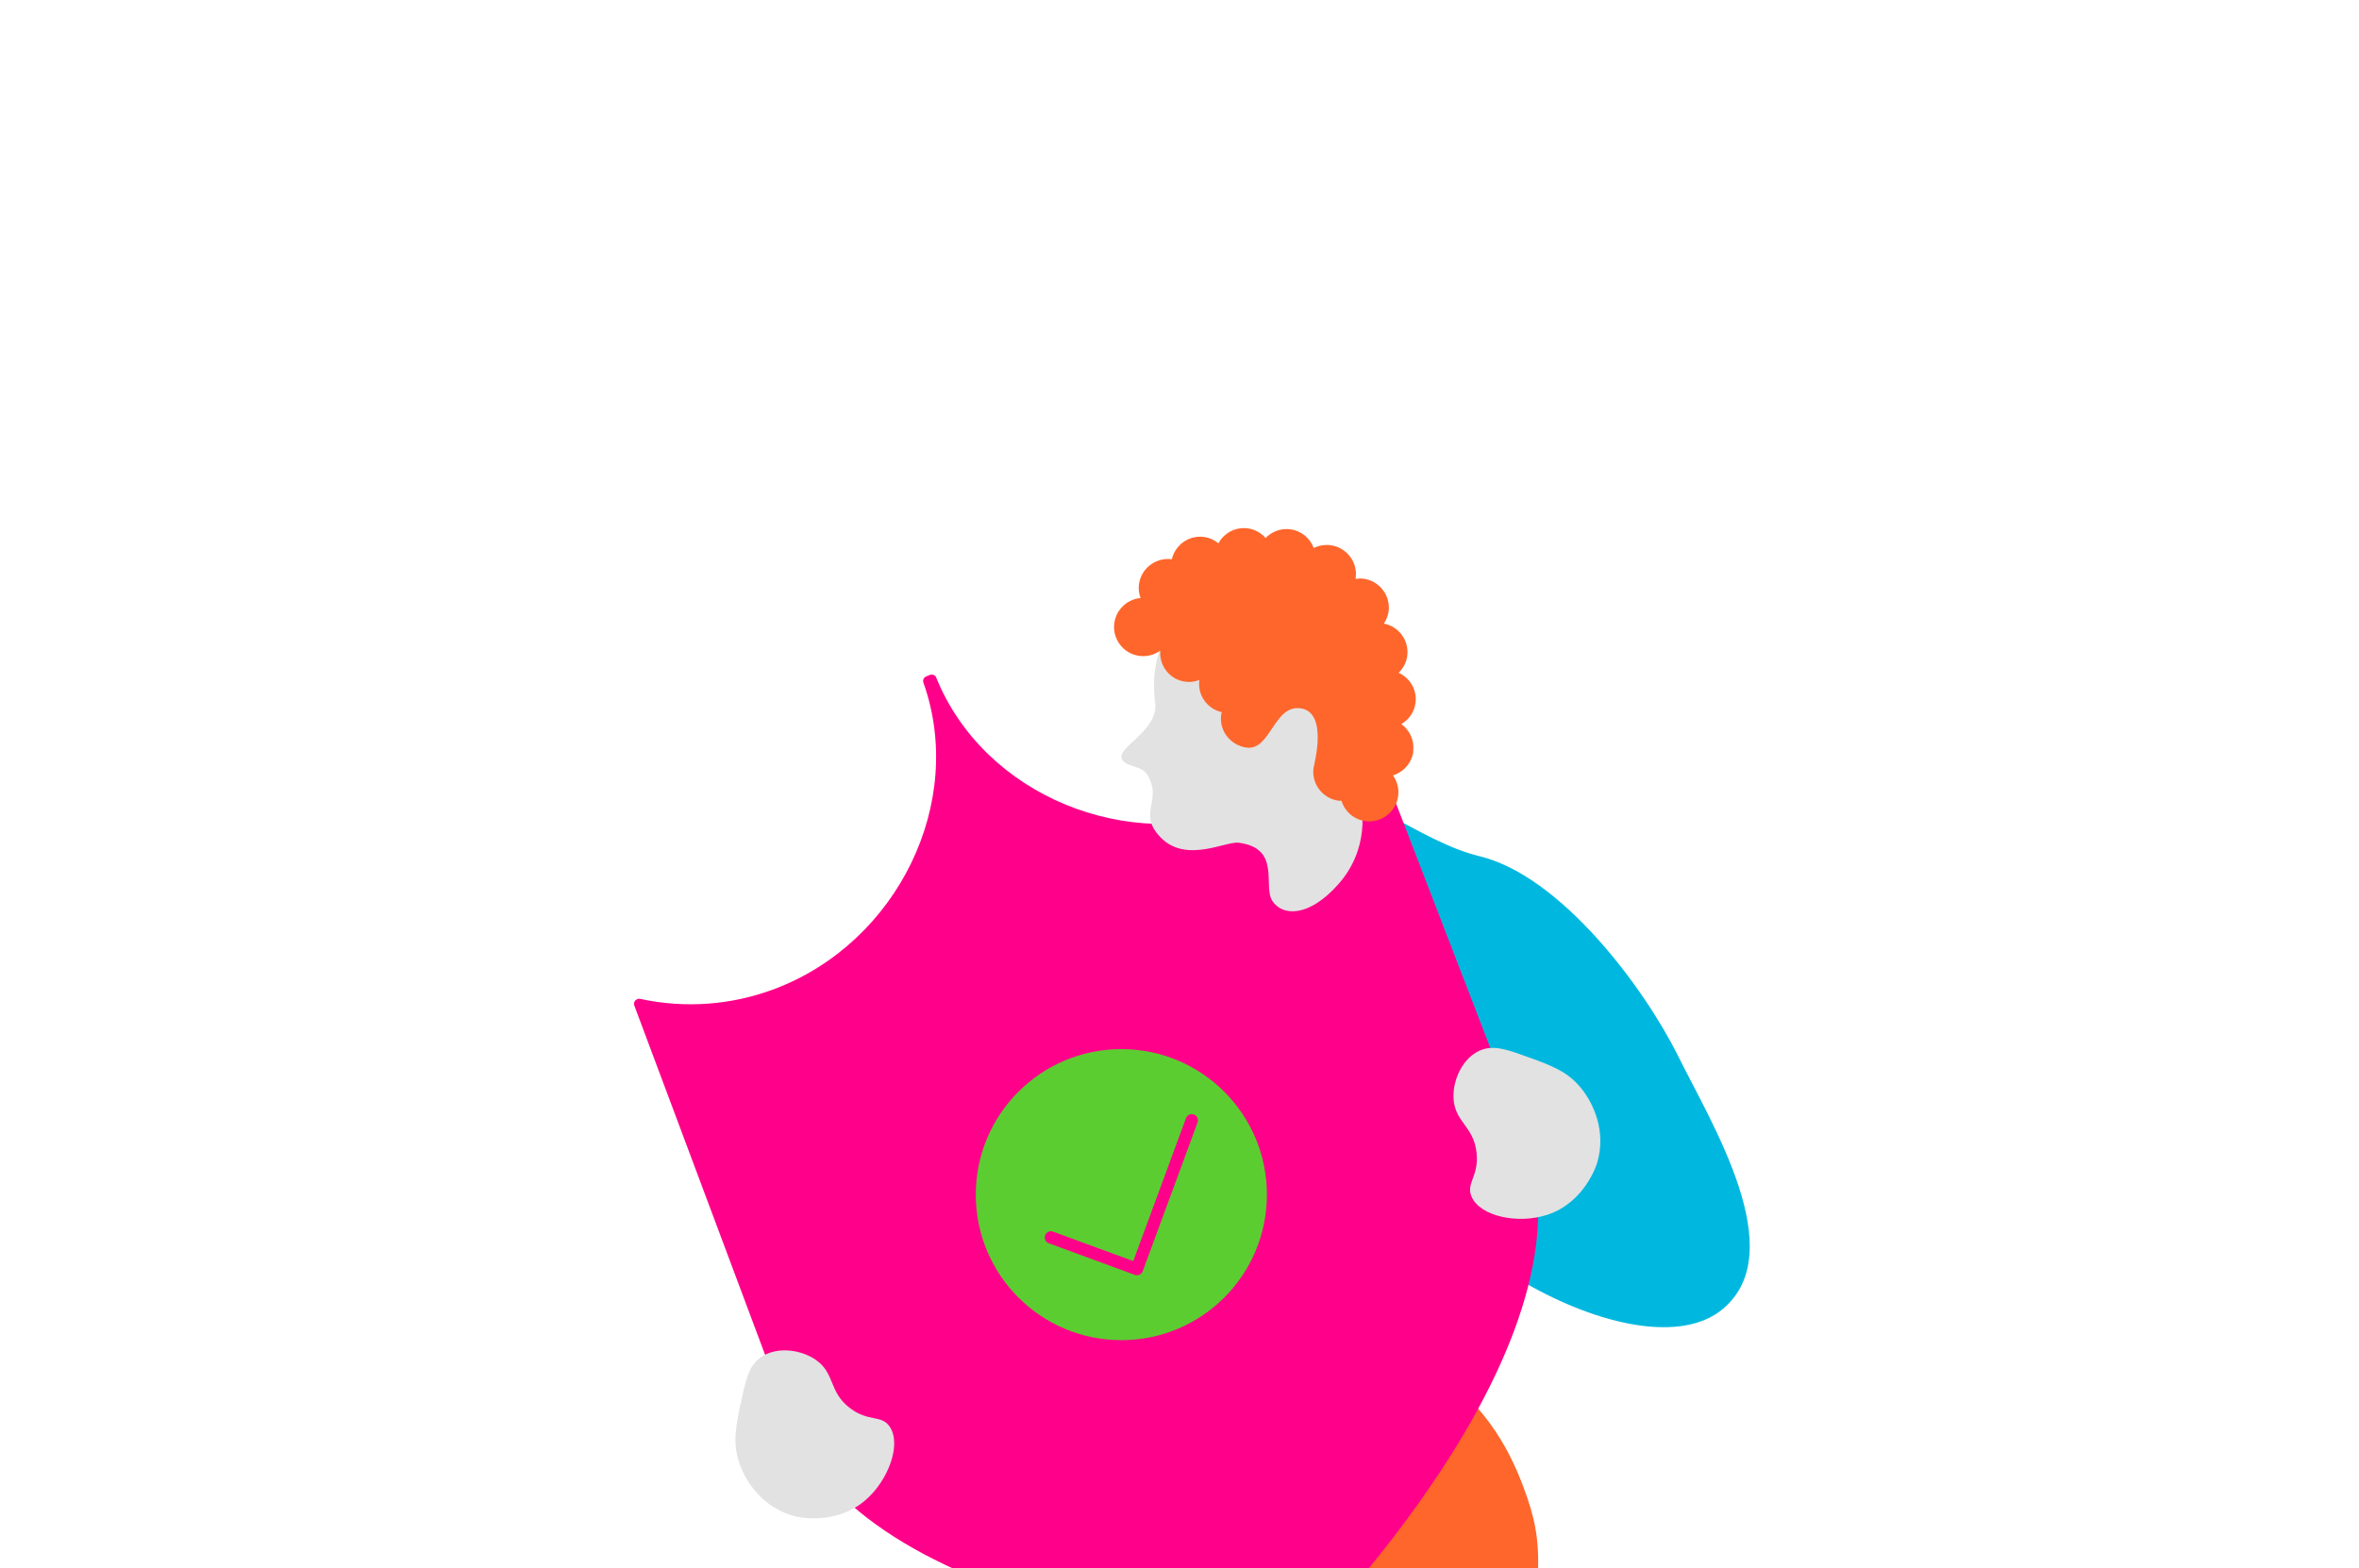 <?xml version="1.0" encoding="UTF-8"?>
<svg id="Livello_2" data-name="Livello 2" xmlns="http://www.w3.org/2000/svg" xmlns:xlink="http://www.w3.org/1999/xlink" viewBox="0 0 200 133">
  <defs>
    <style>
      .cls-1 {
        clip-path: url(#clippath);
      }

      .cls-2, .cls-3, .cls-4, .cls-5, .cls-6, .cls-7 {
        stroke-width: 0px;
      }

      .cls-2, .cls-8 {
        fill: none;
      }

      .cls-3 {
        fill: #e2e2e2;
      }

      .cls-4 {
        fill: #5ccd31;
      }

      .cls-5 {
        fill: #00b8df;
      }

      .cls-8 {
        stroke: #ff008a;
        stroke-linecap: round;
        stroke-linejoin: round;
        stroke-width: 1.05px;
      }

      .cls-6 {
        fill: #ff662b;
      }

      .cls-7 {
        fill: #ff008a;
      }
    </style>
    <clipPath id="clippath">
      <rect class="cls-2" width="200" height="133"/>
    </clipPath>
  </defs>
  <g id="Livello_1-2" data-name="Livello 1">
    <g class="cls-1">
      <g>
        <path class="cls-6" d="M119.9,115.12c3.7,2.09,7.1,5.14,9.26,10.98,1.76,4.74,2.06,7.58-1.75,23.87-2.06,8.81-3.04,13.23-2.87,15,.99,10.74,8.66,13.92,7.73,23.87-.18,1.96-.63,6.13-3.98,9.08-3.91,3.46-11.46,4.98-15.91,1.06-3.1-2.74-3.1-7.27-3.09-9.08.07-10.68-1.22-28.45-3.54-53.02-2.88,5.47-6.17,13.1-8.17,22.6-1.11,5.27-2.47,12.14-1.77,21.12.73,9.39,3.08,12.52.66,15.63-3.52,4.54-14.08,5.02-19.22.42-3.25-2.91-3.56-7.15-3.09-16.47,1.32-26.62,6.31-42.98,7.95-48.16,4.95-15.6,7.56-18.01,9.94-19.43,8.74-5.22,21.2-1.21,27.84,2.53Z"/>
        <path class="cls-5" d="M90.21,76.38c8-3.18,9.35-8.98,19.8-9.62,5.19-.31,10.11,4.56,15.45,5.85,6.88,1.67,13.94,11.14,16.81,16.93,2.87,5.79,9.59,16.61,3.79,21.46-3.47,2.9-10.4,1.47-16.9-2.29-.91,3.4-3.03,9.16-8.21,12.57-11.78,7.76-30.08-3.06-41.11-14.35-10.57-10.81,1.95-27.21,10.36-30.56Z"/>
        <path class="cls-7" d="M110.01,139.73c-.06.02-.12.03-.18.03-.09,0-9.17-.56-18.93-3.19-12.99-3.5-21.29-9.11-23.98-16.2l-13.14-35.1c-.05-.15-.03-.31.08-.43.05-.05.11-.09.17-.12.08-.03.16-.04.24-.02,3.83.83,7.79.53,11.45-.86,10.41-3.96,16.17-15.84,12.57-25.95-.08-.22.03-.46.25-.54l.3-.12c.22-.08.46.02.54.24,4.03,9.95,16.22,15.01,26.63,11.05,3.66-1.39,6.81-3.79,9.12-6.94.05-.07.12-.12.19-.15.07-.02.14-.03.21-.02.15.02.28.12.34.27l13.48,34.96c2.7,7.1.22,16.79-7.17,28.04-5.55,8.45-11.97,14.89-12.04,14.95-.04.04-.09.08-.15.1Z"/>
        <path class="cls-3" d="M129.71,89.69c1.82.67,3.15,1.16,4.27,2.5,1.16,1.38,2.2,3.78,1.44,6.38-.05.17-1.04,3.37-4.21,4.43-2.49.83-5.73.15-6.45-1.53-.49-1.14.63-1.72.43-3.69-.23-2.3-1.87-2.61-1.96-4.68-.06-1.52.75-3.33,2.17-3.99,1.19-.56,2.38-.12,4.31.59Z"/>
        <path class="cls-3" d="M62.79,119.02c-.4,1.91-.68,3.3-.14,4.96.56,1.71,2.05,3.86,4.66,4.57.17.05,3.42.87,5.99-1.28,2.02-1.69,3.16-4.82,2.12-6.31-.71-1.02-1.79-.36-3.36-1.56-1.84-1.4-1.23-2.97-2.94-4.12-1.26-.85-3.22-1.1-4.54-.24-1.11.72-1.36,1.97-1.78,3.99Z"/>
        <path class="cls-3" d="M103.35,50.78c-1.17-.39-6.29,2.17-5.41,8.82.29,2.19-2.91,3.66-2.87,4.56.04.9,1.63.65,2.18,1.51,1.29,2.04-.55,3.08.75,4.87,2.14,2.94,5.82.77,7.02.92,3.64.47,2.01,3.68,2.86,4.95s3.05,1.4,5.55-1.39c2.71-3.02,2.16-6.6,1.73-7.68-1.46-3.71.71-6.07-.84-8.82-.96-1.7-7.32-2.84-8.77-3.98-1.96-1.56-.92-3.34-2.19-3.76Z"/>
        <path class="cls-6" d="M119.81,63.69c.12-.92-.3-1.78-1-2.29.64-.38,1.1-1.02,1.2-1.81.14-1.1-.47-2.1-1.43-2.54.38-.38.66-.87.73-1.45.16-1.3-.72-2.48-1.98-2.72.2-.31.35-.66.4-1.05.17-1.35-.79-2.59-2.15-2.76-.22-.03-.44-.01-.66.02,0-.03.02-.06.02-.1.17-1.35-.79-2.59-2.15-2.76-.5-.06-.99.03-1.41.24-.31-.83-1.05-1.47-2-1.59-.8-.1-1.56.2-2.08.74-.38-.43-.91-.74-1.53-.82-1.04-.13-2,.4-2.47,1.27-.35-.28-.77-.48-1.25-.54-1.26-.16-2.41.67-2.7,1.89,0,0-.02,0-.03,0-1.35-.17-2.59.79-2.76,2.15-.05.4,0,.78.14,1.14-1.13.1-2.08.98-2.23,2.15-.17,1.35.79,2.59,2.15,2.76.64.08,1.26-.1,1.75-.45-.1,1.31.83,2.48,2.15,2.64.41.05.8-.01,1.16-.15,0,0,0,.02,0,.03-.16,1.27.68,2.42,1.9,2.7-.02.08-.04.15-.05.24-.17,1.35.79,2.57,2.15,2.76,2.06.29,2.31-3.7,4.63-3.32s1.08,4.82,1.05,5.07c-.17,1.35.79,2.59,2.15,2.76.07,0,.15,0,.22,0,.28.9,1.06,1.61,2.05,1.73,1.35.17,2.59-.79,2.76-2.15.08-.64-.1-1.24-.44-1.73.9-.28,1.6-1.06,1.73-2.05Z"/>
        <g>
          <circle class="cls-4" cx="95.07" cy="101.3" r="12.34"/>
          <polyline class="cls-8" points="101.04 95 96.39 107.61 89.1 104.93"/>
        </g>
      </g>
    </g>
  </g>
</svg>